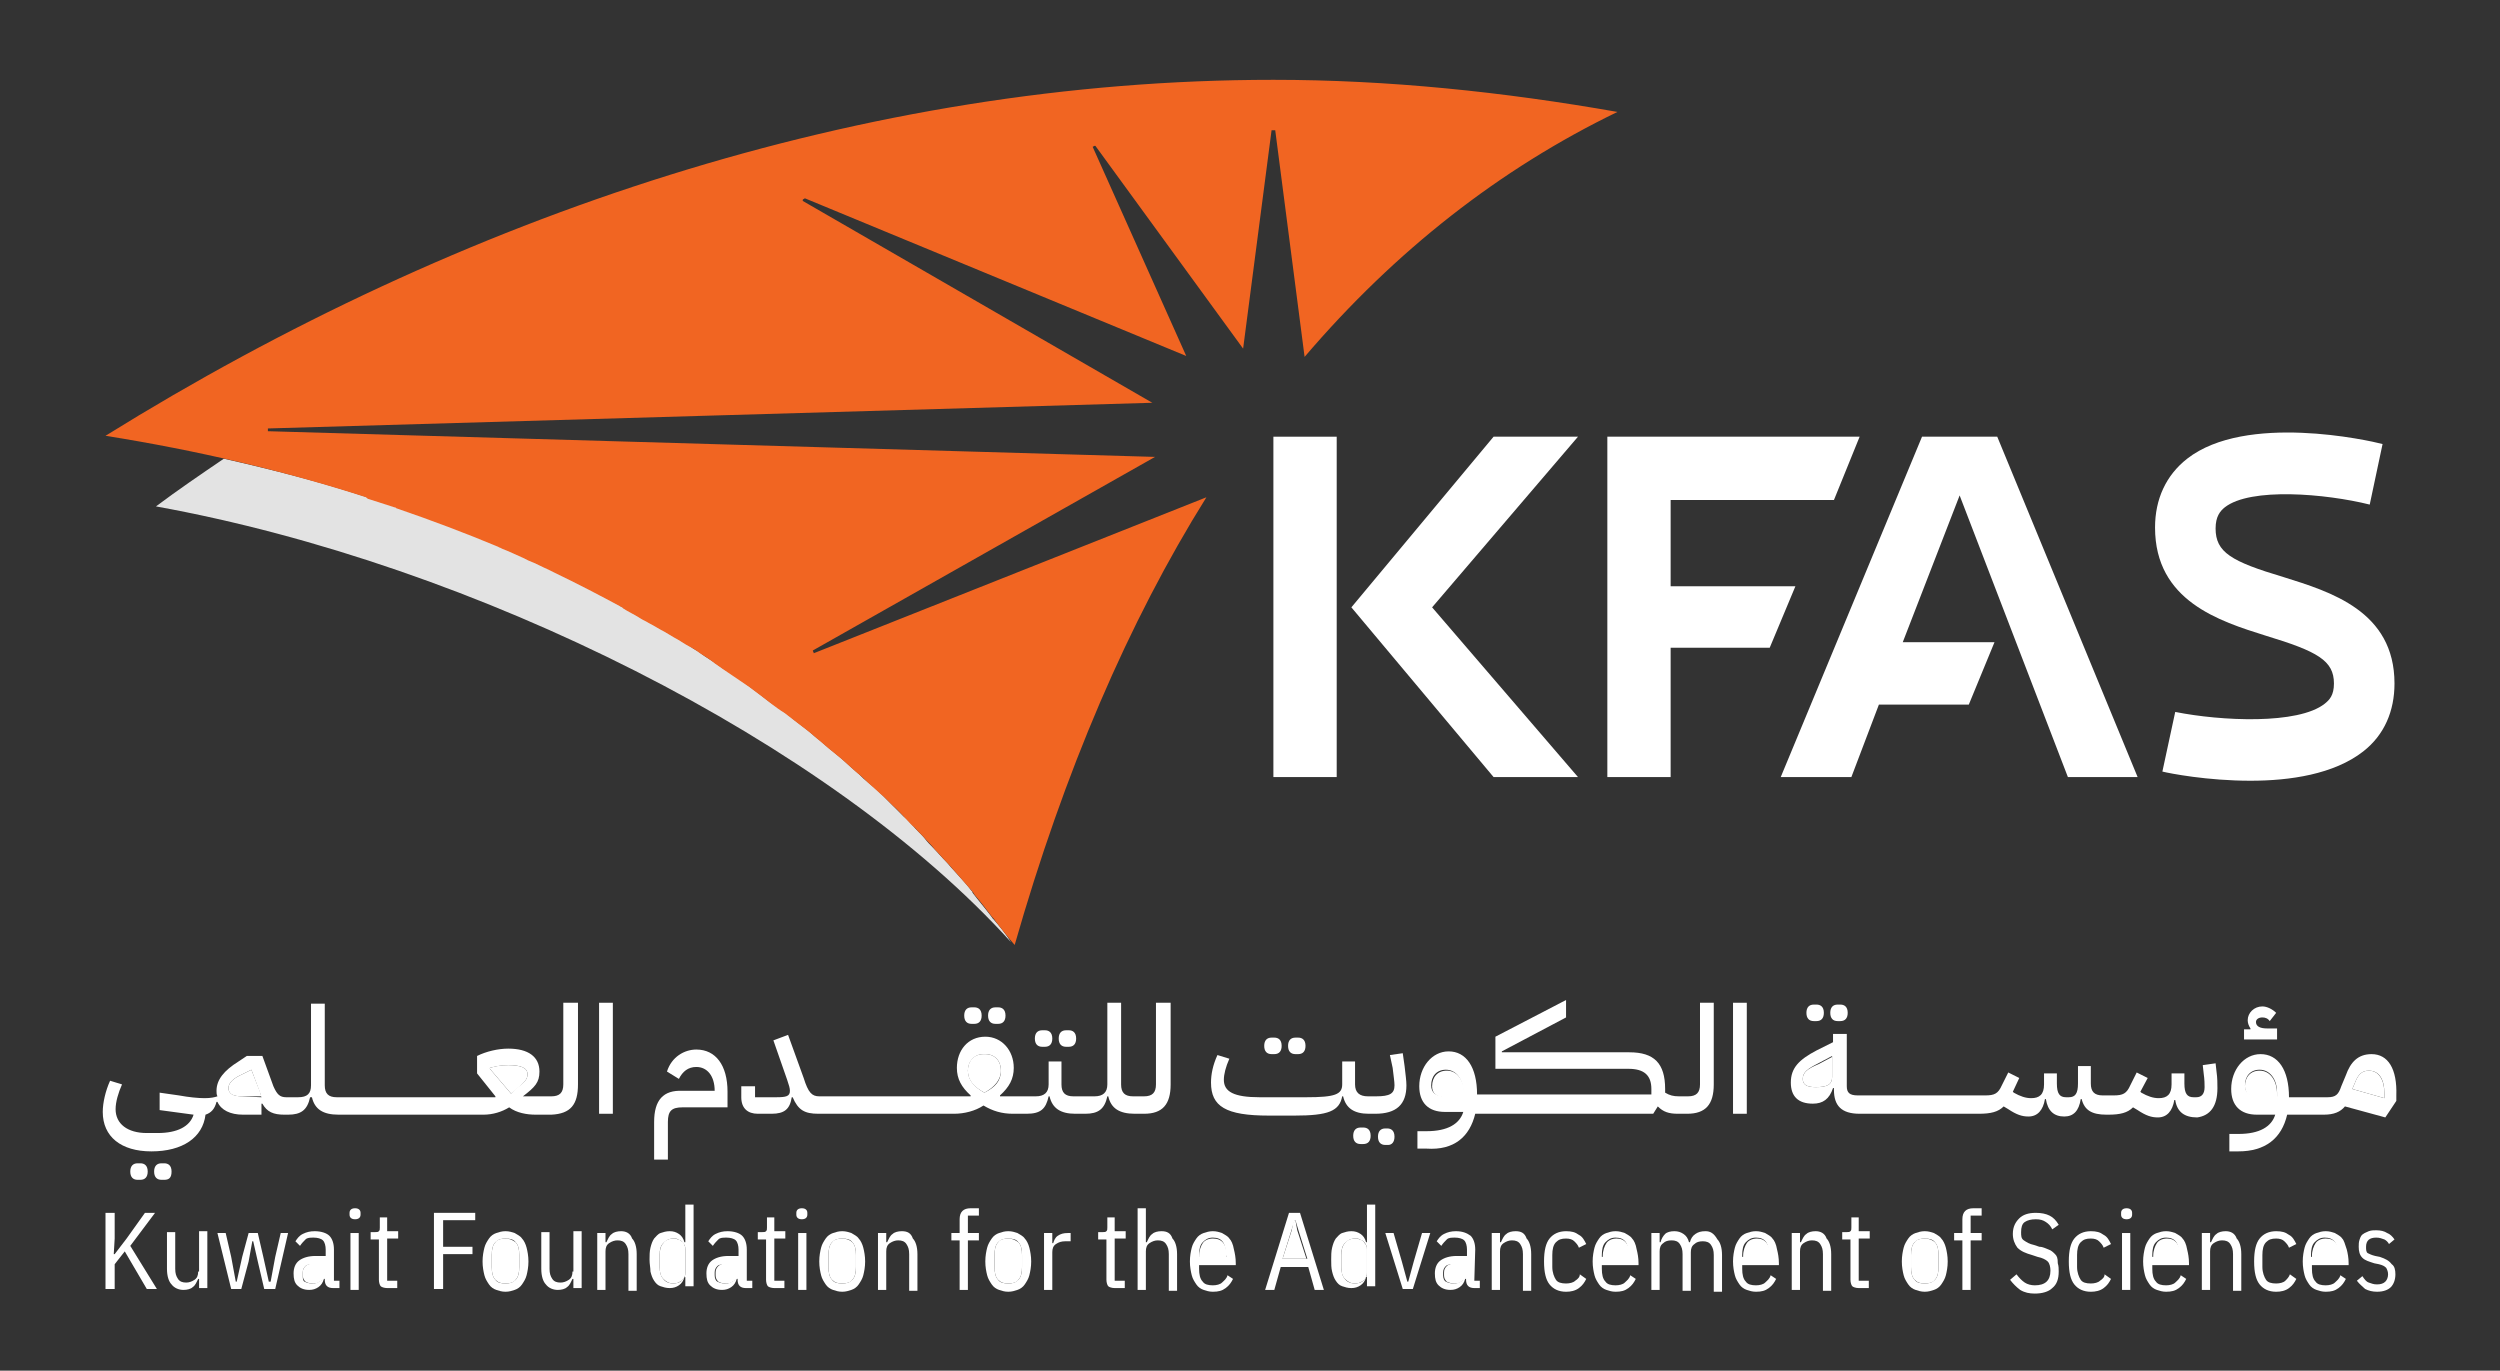 <?xml version="1.0" encoding="utf-8"?>
<!-- Generator: Adobe Illustrator 24.0.1, SVG Export Plug-In . SVG Version: 6.00 Build 0)  -->
<svg version="1.1" id="Layer_1" xmlns="http://www.w3.org/2000/svg" xmlns:xlink="http://www.w3.org/1999/xlink" x="0px" y="0px"
	 viewBox="0 0 272.5 149.4" style="enable-background:new 0 0 272.5 149.4;" xml:space="preserve">
<rect x="0" y="0" width="272.5" height="149.4" fill="#333333" stroke="none"/>
<style type="text/css">
	.st0{fill:none;}
	.st1{fill:#FFFFFF;}
	.st2{fill:#E3E3E3;}
	.st3{fill:#F16522;}
</style>
<g id="Artwork_10_1_">
	<g>
		<path class="st0" d="M87.3,21.5C87.3,21.5,87.2,21.5,87.3,21.5C87.2,21.6,87.2,21.5,87.3,21.5z"/>
		<path class="st0" d="M108.2,100.1C108.2,100.2,108.3,100.2,108.2,100.1c-0.1-0.1-0.2-0.3-0.4-0.4l0,0
			C108,99.9,108.1,100,108.2,100.1z"/>
		<path class="st0" d="M118.7,15.9c0,0,0.1,0,0.1-0.1C118.8,15.9,118.8,15.9,118.7,15.9z"/>
		<path class="st0" d="M87.1,21.9C87.1,21.9,87.1,21.9,87.1,21.9C87.1,21.9,87.1,21.9,87.1,21.9z"/>
		<path class="st0" d="M88.2,70.7C88.2,70.7,88.3,70.7,88.2,70.7C88.3,70.7,88.3,70.7,88.2,70.7z"/>
		<path class="st0" d="M106,97.3L106,97.3c0-0.1-0.1-0.1-0.1-0.2C105.8,97.2,105.9,97.3,106,97.3C105.9,97.3,105.9,97.3,106,97.3z"
			/>
		<path class="st0" d="M88.3,70.8c0.1,0.2,0.1,0.3,0.1,0.3c0,0,0-0.1,0-0.1c0,0,0-0.1,0-0.1C88.3,70.8,88.3,70.8,88.3,70.8
			C88.3,70.8,88.3,70.8,88.3,70.8L88.3,70.8z"/>
		<path class="st0" d="M87.1,21.8C87.1,21.8,87.1,21.8,87.1,21.8L87.1,21.8C87.1,21.8,87.1,21.8,87.1,21.8z"/>
		<path class="st0" d="M87.2,21.7C87.2,21.6,87.2,21.6,87.2,21.7C87.2,21.7,87.1,21.7,87.2,21.7C87.2,21.7,87.2,21.7,87.2,21.7z"/>
		<path class="st0" d="M87.1,21.8L87.1,21.8C87.1,21.8,87.1,21.8,87.1,21.8C87.1,21.8,87.1,21.8,87.1,21.8z"/>
		<path class="st0" d="M87.3,21.4C87.3,21.4,87.3,21.4,87.3,21.4L87.3,21.4z"/>
		<path class="st1" d="M78.3,138c-0.2,0.2-0.3,0.4-0.3,0.7v0.3c0,0.3,0.1,0.5,0.3,0.7c0.2,0.1,0.4,0.2,0.8,0.2c0.2,0,0.4,0,0.6-0.1
			c0.2-0.1,0.3-0.2,0.5-0.3c0.1-0.1,0.2-0.3,0.3-0.4c0.1-0.1,0.1-0.3,0.1-0.5v-0.9h-1.1C78.8,137.7,78.5,137.8,78.3,138z"/>
		<path class="st1" d="M109.9,135c-0.5,0-0.9,0.1-1.1,0.4c-0.3,0.3-0.4,0.8-0.4,1.4v1.3c0,0.6,0.1,1.1,0.4,1.4s0.6,0.4,1.1,0.4
			c0.5,0,0.9-0.1,1.1-0.4c0.3-0.3,0.4-0.8,0.4-1.4v-1.3c0-0.6-0.1-1.1-0.4-1.4C110.7,135.2,110.4,135,109.9,135z"/>
		<path class="st1" d="M91.8,135c-0.5,0-0.9,0.1-1.1,0.4c-0.3,0.3-0.4,0.8-0.4,1.4v1.3c0,0.6,0.1,1.1,0.4,1.4s0.6,0.4,1.1,0.4
			c0.5,0,0.9-0.1,1.1-0.4c0.3-0.3,0.4-0.8,0.4-1.4v-1.3c0-0.6-0.1-1.1-0.4-1.4C92.7,135.2,92.3,135,91.8,135z"/>
		<path class="st1" d="M107.4,114.9h-0.2c-1,0-1.7,0.7-1.7,1.8s0.7,1.8,1.8,2.4c1.1-0.6,1.8-1.4,1.8-2.4
			C109.1,115.6,108.4,114.9,107.4,114.9z"/>
		<path class="st1" d="M74.3,135.3c-0.1-0.1-0.3-0.2-0.4-0.2c-0.2-0.1-0.4-0.1-0.5-0.1c-0.5,0-0.9,0.2-1.1,0.5
			c-0.3,0.3-0.4,0.8-0.4,1.3v1.3c0,0.6,0.1,1,0.4,1.3c0.3,0.3,0.6,0.5,1.1,0.5c0.2,0,0.4,0,0.5-0.1c0.2-0.1,0.3-0.1,0.4-0.2
			s0.2-0.2,0.3-0.4s0.1-0.3,0.1-0.5v-2.5c0-0.2,0-0.3-0.1-0.5C74.6,135.6,74.5,135.4,74.3,135.3z"/>
		<path class="st1" d="M33.3,138c-0.2,0.2-0.3,0.4-0.3,0.7v0.3c0,0.3,0.1,0.5,0.3,0.7c0.2,0.1,0.4,0.2,0.8,0.2c0.2,0,0.4,0,0.6-0.1
			c0.2-0.1,0.3-0.2,0.5-0.3c0.1-0.1,0.2-0.3,0.3-0.4c0.1-0.1,0.1-0.3,0.1-0.5v-0.9h-1.1C33.9,137.7,33.5,137.8,33.3,138z"/>
		<path class="st1" d="M55.1,135c-0.5,0-0.9,0.1-1.1,0.4c-0.3,0.3-0.4,0.8-0.4,1.4v1.3c0,0.6,0.1,1.1,0.4,1.4
			c0.3,0.3,0.6,0.4,1.1,0.4s0.9-0.1,1.1-0.4c0.3-0.3,0.4-0.8,0.4-1.4v-1.3c0-0.6-0.1-1.1-0.4-1.4C55.9,135.2,55.6,135,55.1,135z"/>
		<path class="st1" d="M27.4,116.6l-1,0.5c-0.9,0.4-1.5,0.9-1.5,1.5c0,0.7,0.6,0.9,1.5,0.9h2.1c-0.1-0.2-0.1-0.4-0.2-0.6L27.4,116.6
			z"/>
		<path class="st1" d="M57.5,117.1c0-0.7-0.7-1-2.1-1c-0.7,0-1.4,0.1-2,0.3v0.1l2.3,2.7l0.5-0.4C57.1,118,57.5,117.7,57.5,117.1z"/>
		<path class="st1" d="M132.2,135c-0.5,0-0.9,0.2-1.1,0.5s-0.4,0.8-0.4,1.4v0.2h3v-0.2C133.7,135.6,133.2,135,132.2,135z"/>
		<path class="st0" d="M76.2,71.2c0.5,0.3,1.1,0.7,1.6,1.1C77.3,71.9,76.7,71.5,76.2,71.2z"/>
		<path class="st0" d="M60.4,62.4c2.5,1.2,5,2.5,7.4,3.8C65.3,64.8,62.9,63.6,60.4,62.4z"/>
		<path class="st0" d="M67.9,66.2c0.6,0.4,1.3,0.7,1.9,1.1C69.2,66.9,68.5,66.6,67.9,66.2z"/>
		<path class="st0" d="M70.7,67.8c0.6,0.3,1.2,0.7,1.8,1C71.9,68.5,71.3,68.2,70.7,67.8z"/>
		<path class="st0" d="M54.6,59.7c0.8,0.3,1.6,0.7,2.3,1C56.1,60.4,55.3,60.1,54.6,59.7z"/>
		<path class="st0" d="M57.5,61.1c0.8,0.3,1.5,0.7,2.2,1C59,61.7,58.3,61.4,57.5,61.1z"/>
		<path class="st0" d="M43.1,55.4c3.8,1.3,7.5,2.7,11.1,4.2C50.6,58.1,46.9,56.7,43.1,55.4z"/>
		<path class="st1" d="M159.6,119.2c0-1.5-0.8-2.5-1.9-2.5c-1,0-1.6,0.7-1.6,1.7c0,0.8,0.5,1.2,1.5,1.2h2L159.6,119.2L159.6,119.2z"
			/>
		<path class="st0" d="M40.2,54.4c0.9,0.3,1.9,0.6,2.8,0.9C42,55,41.1,54.7,40.2,54.4z"/>
		<path class="st0" d="M82.8,75.7c0.4,0.3,0.9,0.7,1.3,1C83.7,76.4,83.2,76,82.8,75.7z"/>
		<path class="st0" d="M78.8,72.9c0.9,0.6,1.9,1.3,2.8,1.9C80.7,74.2,79.7,73.5,78.8,72.9z"/>
		<path class="st0" d="M96.1,86.9c0.3,0.3,0.6,0.6,0.9,0.9C96.8,87.5,96.5,87.2,96.1,86.9z"/>
		<path class="st0" d="M98.5,89.2c0.3,0.3,0.6,0.7,1,1C99.1,89.8,98.8,89.5,98.5,89.2z"/>
		<path class="st0" d="M100.7,91.5c0.3,0.3,0.6,0.6,0.9,1C101.3,92.2,101,91.8,100.7,91.5z"/>
		<path class="st0" d="M93.3,84.3c0.4,0.3,0.7,0.6,1.1,1C94,84.9,93.7,84.6,93.3,84.3z"/>
		<path class="st0" d="M85.3,77.6c0.4,0.3,0.9,0.7,1.3,1C86.2,78.3,85.8,78,85.3,77.6z"/>
		<path class="st0" d="M90.4,81.7c0.4,0.3,0.7,0.6,1.1,0.9C91.2,82.4,90.8,82.1,90.4,81.7z"/>
		<path class="st0" d="M103,94c0.3,0.3,0.5,0.6,0.8,0.9C103.6,94.6,103.3,94.3,103,94z"/>
		<path class="st0" d="M87.9,79.6c0.4,0.3,0.8,0.7,1.2,1C88.7,80.3,88.3,80,87.9,79.6z"/>
		<path class="st0" d="M73.5,69.5c0.6,0.3,1.1,0.7,1.7,1C74.6,70.2,74,69.8,73.5,69.5z"/>
		<path class="st1" d="M246.3,116.7c-1,0-1.6,0.7-1.6,1.7c0,0.8,0.5,1.2,1.5,1.2h2v-0.3C248.2,117.7,247.4,116.7,246.3,116.7z"/>
		<path class="st1" d="M258.2,116.7c-0.8,0-1.2,0.5-1.5,1.3l-0.3,0.7l3.5,1v-0.5C259.9,117.7,259.3,116.7,258.2,116.7z"/>
		<path class="st1" d="M148.6,135.3c-0.1-0.1-0.3-0.2-0.4-0.2c-0.2-0.1-0.4-0.1-0.5-0.1c-0.5,0-0.9,0.2-1.1,0.5
			c-0.3,0.3-0.4,0.8-0.4,1.3v1.3c0,0.6,0.1,1,0.4,1.3c0.3,0.3,0.6,0.5,1.1,0.5c0.2,0,0.4,0,0.5-0.1c0.2-0.1,0.3-0.1,0.4-0.2
			s0.2-0.2,0.3-0.4s0.1-0.3,0.1-0.5v-2.5c0-0.2,0-0.3-0.1-0.5C148.8,135.6,148.7,135.4,148.6,135.3z"/>
		<path class="st1" d="M209.8,135c-0.5,0-0.9,0.1-1.1,0.4c-0.3,0.3-0.4,0.8-0.4,1.4v1.3c0,0.6,0.1,1.1,0.4,1.4s0.6,0.4,1.1,0.4
			c0.5,0,0.9-0.1,1.1-0.4c0.3-0.3,0.4-0.8,0.4-1.4v-1.3c0-0.6-0.1-1.1-0.4-1.4C210.7,135.2,210.3,135,209.8,135z"/>
		<path class="st1" d="M196.5,117.6c0,0.6,0.4,0.9,1.4,0.9c1.3,0,1.8-0.3,1.8-1.1v-2.2l-1.5,0.8C197,116.5,196.5,116.9,196.5,117.6z
			"/>
		<path class="st1" d="M176.2,135c-0.5,0-0.9,0.2-1.1,0.5s-0.4,0.8-0.4,1.4v0.2h3v-0.2C177.6,135.6,177.1,135,176.2,135z"/>
		<path class="st1" d="M253.5,135c-0.5,0-0.9,0.2-1.1,0.5s-0.4,0.8-0.4,1.4v0.2h3v-0.2C254.9,135.6,254.5,135,253.5,135z"/>
		<path class="st1" d="M157.7,138c-0.2,0.2-0.3,0.4-0.3,0.7v0.3c0,0.3,0.1,0.5,0.3,0.7c0.2,0.1,0.5,0.2,0.8,0.2c0.2,0,0.4,0,0.6-0.1
			s0.3-0.2,0.5-0.3c0.1-0.1,0.2-0.3,0.3-0.4c0.1-0.1,0.1-0.3,0.1-0.5v-0.9h-1.1C158.3,137.7,157.9,137.8,157.7,138z"/>
		<path class="st1" d="M191.5,135c-0.5,0-0.9,0.2-1.1,0.5s-0.4,0.8-0.4,1.4v0.2h3v-0.2C192.9,135.6,192.4,135,191.5,135z"/>
		<polygon class="st1" points="141.2,133 141,133 140.8,134.1 139.8,137.2 142.4,137.2 141.4,134.1 		"/>
		<path class="st1" d="M236.2,135c-0.5,0-0.9,0.2-1.1,0.5s-0.4,0.8-0.4,1.4v0.2h3v-0.2C237.6,135.6,237.1,135,236.2,135z"/>
		<path class="st2" d="M108.2,100.1c-0.1-0.1-0.2-0.3-0.3-0.4l0,0c-0.6-0.8-1.3-1.6-1.9-2.4l0,0c0,0,0,0,0-0.1c0,0-0.1-0.1-0.1-0.1
			c-0.6-0.8-1.3-1.5-2-2.3c-0.3-0.3-0.5-0.6-0.8-0.9c-0.5-0.5-0.9-1-1.4-1.5c-0.3-0.3-0.6-0.6-0.9-1c-0.4-0.5-0.9-0.9-1.3-1.4
			c-0.3-0.3-0.6-0.7-1-1c-0.5-0.5-0.9-0.9-1.4-1.4c-0.3-0.3-0.6-0.6-0.9-0.9c-0.6-0.6-1.2-1.1-1.8-1.6c-0.4-0.3-0.7-0.7-1.1-1
			c-0.6-0.5-1.2-1.1-1.8-1.6c-0.4-0.3-0.7-0.6-1.1-0.9c-0.5-0.4-0.9-0.8-1.3-1.1c-0.4-0.3-0.8-0.7-1.2-1c-0.4-0.3-0.9-0.7-1.3-1
			s-0.8-0.7-1.3-1c-0.4-0.3-0.8-0.6-1.3-0.9c-0.4-0.3-0.9-0.7-1.3-1c-0.4-0.3-0.8-0.6-1.2-0.9c-0.9-0.7-1.8-1.3-2.8-1.9
			c-0.3-0.2-0.7-0.5-1-0.7c-0.5-0.3-1.1-0.7-1.6-1.1c-0.4-0.2-0.7-0.4-1.1-0.7c-0.6-0.3-1.1-0.7-1.7-1c-0.3-0.2-0.7-0.4-1-0.6
			c-0.6-0.3-1.2-0.7-1.8-1c-0.3-0.2-0.6-0.3-0.9-0.5c-0.6-0.4-1.3-0.7-1.9-1.1c0,0-0.1,0-0.1-0.1c-2.4-1.3-4.9-2.6-7.4-3.8
			c-0.2-0.1-0.4-0.2-0.6-0.3c-0.7-0.3-1.5-0.7-2.2-1c-0.2-0.1-0.4-0.2-0.6-0.3c-0.8-0.3-1.5-0.7-2.3-1c-0.1-0.1-0.3-0.1-0.4-0.2
			c-3.6-1.5-7.3-2.9-11.1-4.2c-0.1,0-0.1,0-0.2-0.1c-0.9-0.3-1.8-0.6-2.8-0.9c-0.1,0-0.2-0.1-0.3-0.1c-4.9-1.6-10-2.9-15.3-4.1
			c-2.5,1.7-5,3.4-7.4,5.2c34.8,6.3,73.5,25.7,93.2,47.5c0,0,0,0,0,0c0,0,0,0,0,0C109.7,101.9,109,101,108.2,100.1
			C108.3,100.2,108.2,100.2,108.2,100.1z"/>
		<path class="st0" d="M87.2,21.7C87.2,21.6,87.2,21.6,87.2,21.7"/>
		<path class="st0" d="M118.7,15.9C118.7,15.9,118.7,15.9,118.7,15.9"/>
		<path class="st3" d="M87.1,21.8L87.1,21.8c0,0,0-0.1,0.1-0.1C87.2,21.7,87.2,21.7,87.1,21.8C87.1,21.8,87.1,21.8,87.1,21.8z"/>
		<path class="st3" d="M88.3,70.8c0,0,0,0.1,0,0.1C88.3,70.9,88.3,70.8,88.3,70.8z"/>
		<path class="st3" d="M88.4,71C88.4,71,88.4,71,88.4,71C88.4,71.1,88.4,71,88.4,71z"/>
		<path class="st3" d="M88.3,70.9C88.3,70.9,88.4,71,88.3,70.9C88.4,70.9,88.3,70.9,88.3,70.9z"/>
		<path class="st3" d="M40.2,54.4c0.9,0.3,1.9,0.6,2.8,0.9c0.1,0,0.1,0,0.2,0.1c3.8,1.3,7.5,2.7,11.1,4.2c0.1,0.1,0.3,0.1,0.4,0.2
			c0.8,0.3,1.6,0.7,2.3,1c0.2,0.1,0.4,0.2,0.6,0.3c0.8,0.3,1.5,0.7,2.2,1c0.2,0.1,0.4,0.2,0.6,0.3c2.5,1.2,5,2.5,7.4,3.8
			c0,0,0.1,0,0.1,0.1c0.6,0.4,1.3,0.7,1.9,1.1c0.3,0.2,0.6,0.3,0.9,0.5c0.6,0.3,1.2,0.7,1.8,1c0.3,0.2,0.7,0.4,1,0.6
			c0.6,0.3,1.1,0.7,1.7,1c0.4,0.2,0.7,0.4,1.1,0.7c0.5,0.3,1.1,0.7,1.6,1.1c0.3,0.2,0.7,0.5,1,0.7c0.9,0.6,1.9,1.3,2.8,1.9
			c0.4,0.3,0.8,0.6,1.2,0.9c0.4,0.3,0.9,0.7,1.3,1c0.4,0.3,0.8,0.6,1.3,0.9c0.4,0.3,0.9,0.7,1.3,1c0.4,0.3,0.9,0.7,1.3,1
			c0.4,0.3,0.8,0.7,1.2,1c0.5,0.4,0.9,0.8,1.3,1.1c0.4,0.3,0.7,0.6,1.1,0.9c0.6,0.5,1.2,1.1,1.8,1.6c0.4,0.3,0.7,0.6,1.1,1
			c0.6,0.5,1.2,1.1,1.8,1.6c0.3,0.3,0.6,0.6,0.9,0.9c0.5,0.4,0.9,0.9,1.4,1.4c0.3,0.3,0.6,0.7,1,1c0.4,0.5,0.9,0.9,1.3,1.4
			c0.3,0.3,0.6,0.6,0.9,1c0.5,0.5,0.9,1,1.4,1.5c0.3,0.3,0.5,0.6,0.8,0.9c0.7,0.8,1.3,1.5,2,2.3c0,0.1,0.1,0.1,0.1,0.2
			c0.7,0.8,1.3,1.6,1.9,2.4c0.1,0.1,0.3,0.3,0.4,0.5c0.7,0.9,1.4,1.8,2.1,2.6c0,0,0,0,0,0c5.4-18.9,12.4-35.2,20.9-48.8l-42.8,17
			c0-0.1-0.1-0.2-0.1-0.3l0,0c0,0,0,0,0,0c0,0,0,0,0,0l37.3-21.1l-96.7-2.8v-0.3l96.4-2.8l-38.1-22c0,0,0,0,0,0c0,0,0,0,0,0l0,0
			c0,0,0,0,0-0.1c0,0,0-0.1,0.1-0.1c0,0,0-0.1,0.1-0.1c0,0,0,0.1-0.1,0.1c0,0,0-0.1,0.1-0.1l41.6,17.2l-10.2-22.8c0,0,0,0,0,0
			c0.1,0,0.1-0.1,0.2-0.1c0,0,0.1,0,0.1,0L135.5,38l3.1-23.8h0.1h0.2h0.1l3.2,24.7c9.9-11.6,21.3-20.5,34.1-26.7
			c-12.5-2.2-25-3.5-37.5-3.5c-44.5,0-88.5,14.7-127.3,38.8c10,1.6,19.4,3.8,28.4,6.7C40,54.3,40.1,54.4,40.2,54.4z M118.9,15.8
			c0,0-0.1,0-0.1,0.1C118.8,15.9,118.8,15.9,118.9,15.8z M87.3,21.4C87.3,21.4,87.3,21.4,87.3,21.4L87.3,21.4z M87.1,21.9
			C87.1,21.9,87.1,21.9,87.1,21.9C87.1,21.9,87.1,21.9,87.1,21.9z M88.3,70.7C88.3,70.7,88.2,70.7,88.3,70.7
			C88.3,70.7,88.3,70.7,88.3,70.7z"/>
		<rect x="138.8" y="47.6" class="st1" width="6.9" height="37.1"/>
		<polygon class="st1" points="172,84.7 156.1,66.2 172,47.6 162.8,47.6 147.3,66.2 162.8,84.7 		"/>
		<path class="st1" d="M247,69.3c5.6,1.7,7.4,2.7,7.4,5.2c0,1.3-0.5,1.8-1,2.2c-2.9,2.3-11.3,1.9-16.3,0.9l-1.4,6.5
			c0.8,0.2,4.9,1,9.6,1c4.3,0,9.1-0.7,12.3-3.2c2.3-1.8,3.4-4.4,3.4-7.4c0-7.9-7-10-12.1-11.6c-5.7-1.7-7.4-2.7-7.4-5.3
			c0-1.3,0.5-1.9,1-2.3c2.8-2.2,11-1.5,15.8-0.3l1.4-6.6c-1.5-0.4-14.9-3.4-21.3,1.6c-2.3,1.8-3.5,4.4-3.5,7.5
			C234.9,65.5,241.9,67.7,247,69.3z"/>
		<polygon class="st1" points="199.9,54.5 202.7,47.6 175.2,47.6 175.2,84.7 182.1,84.7 182.1,70.6 192.9,70.6 195.7,63.9 
			182.1,63.9 182.1,54.5 		"/>
		<polygon class="st1" points="204.8,76.8 214.6,76.8 217.4,70 207.4,70 213.6,54 225.4,84.7 233,84.7 217.7,47.6 209.5,47.6 
			194.1,84.7 201.8,84.7 		"/>
		<polygon class="st1" points="16.9,132.2 15.8,132.2 13.8,135 12.5,136.7 12.4,136.7 12.5,135 12.5,132.2 11.5,132.2 11.5,140.5 
			12.5,140.5 12.5,137.8 13.6,136.4 16,140.5 17.1,140.5 14.2,135.8 		"/>
		<path class="st1" d="M21.6,138.6c0,0.4-0.1,0.7-0.4,0.9c-0.3,0.2-0.6,0.3-0.9,0.3c-0.4,0-0.7-0.1-0.9-0.4s-0.3-0.6-0.3-1.1v-4
			h-0.9v4c0,0.8,0.2,1.4,0.5,1.7c0.3,0.4,0.8,0.6,1.3,0.6c0.4,0,0.8-0.1,1-0.3c0.3-0.2,0.4-0.5,0.6-0.9h0.1v1h0.9v-6.2h-0.9V138.6z"
			/>
		<polygon class="st1" points="30,137 29.5,139.7 29.3,139.7 28.7,137 28.1,134.4 27.1,134.4 26.4,137 25.8,139.7 25.7,139.7 
			25.2,137 24.6,134.4 23.7,134.4 25.2,140.5 26.3,140.5 27.1,137.5 27.5,135.3 27.6,135.3 28.1,137.5 28.8,140.5 30,140.5 
			31.4,134.4 30.6,134.4 		"/>
		<path class="st1" d="M36.4,136.2c0-0.7-0.2-1.2-0.5-1.5s-0.9-0.5-1.6-0.5c-0.5,0-0.9,0.1-1.3,0.3c-0.4,0.2-0.6,0.5-0.8,0.8
			l0.5,0.5c0.2-0.3,0.4-0.5,0.6-0.7c0.2-0.2,0.5-0.2,0.9-0.2c0.4,0,0.8,0.1,1,0.3c0.2,0.2,0.3,0.6,0.3,1v0.7h-1.1
			c-0.8,0-1.4,0.2-1.8,0.5c-0.4,0.3-0.6,0.8-0.6,1.4c0,0.6,0.1,1,0.4,1.3c0.3,0.3,0.7,0.5,1.3,0.5c0.4,0,0.7-0.1,1-0.3
			s0.5-0.5,0.6-0.9h0.1v0.1c0,0.6,0.3,0.9,0.9,0.9H37v-0.8h-0.6L36.4,136.2L36.4,136.2z M35.5,138.6c0,0.2,0,0.3-0.1,0.5
			c-0.1,0.1-0.2,0.3-0.3,0.4s-0.3,0.2-0.5,0.3c-0.2,0.1-0.4,0.1-0.6,0.1c-0.3,0-0.6-0.1-0.8-0.2S33,139.3,33,139v-0.3
			c0-0.3,0.1-0.5,0.3-0.7s0.6-0.2,1.1-0.2h1.1V138.6z"/>
		<path class="st1" d="M38.7,131.7c-0.4,0-0.6,0.2-0.6,0.5v0.2c0,0.3,0.2,0.5,0.6,0.5s0.6-0.2,0.6-0.5v-0.2
			C39.3,131.9,39.1,131.7,38.7,131.7z"/>
		<rect x="38.2" y="134.4" class="st1" width="0.9" height="6.2"/>
		<path class="st1" d="M42.2,132.7h-0.8v1.1c0,0.2,0,0.3-0.1,0.4s-0.2,0.1-0.4,0.1h-0.5v0.8h0.9v4.4c0,0.3,0.1,0.6,0.2,0.7
			c0.1,0.1,0.4,0.2,0.7,0.2h1.1v-0.8h-1.1v-4.6h1.2v-0.8h-1.2L42.2,132.7L42.2,132.7z"/>
		<polygon class="st1" points="47.3,140.5 48.3,140.5 48.3,136.7 51.5,136.7 51.5,135.9 48.3,135.9 48.3,133 51.8,133 51.8,132.2 
			47.3,132.2 		"/>
		<path class="st1" d="M56.9,135c-0.2-0.3-0.5-0.4-0.8-0.6c-0.3-0.1-0.6-0.2-1-0.2s-0.7,0.1-1,0.2c-0.3,0.1-0.6,0.3-0.8,0.6
			c-0.2,0.3-0.4,0.6-0.5,1c-0.1,0.4-0.2,0.9-0.2,1.5s0.1,1.1,0.2,1.5c0.1,0.4,0.3,0.7,0.5,1c0.2,0.3,0.5,0.5,0.8,0.6
			c0.3,0.1,0.6,0.2,1,0.2s0.7-0.1,1-0.2c0.3-0.1,0.6-0.3,0.8-0.6c0.2-0.3,0.4-0.6,0.5-1c0.1-0.4,0.2-0.9,0.2-1.5s-0.1-1.1-0.2-1.5
			C57.3,135.6,57.1,135.2,56.9,135z M56.6,138.1c0,0.6-0.1,1.1-0.4,1.4c-0.3,0.3-0.6,0.4-1.1,0.4s-0.9-0.1-1.1-0.4
			c-0.3-0.3-0.4-0.8-0.4-1.4v-1.3c0-0.6,0.1-1.1,0.4-1.4c0.3-0.3,0.6-0.4,1.1-0.4s0.9,0.1,1.1,0.4c0.3,0.3,0.4,0.8,0.4,1.4V138.1z"
			/>
		<path class="st1" d="M62.4,138.6c0,0.4-0.1,0.7-0.4,0.9c-0.3,0.2-0.6,0.3-0.9,0.3c-0.4,0-0.7-0.1-0.9-0.4s-0.3-0.6-0.3-1.1v-4
			h-0.9v4c0,0.8,0.2,1.4,0.5,1.7c0.3,0.4,0.8,0.6,1.3,0.6c0.4,0,0.8-0.1,1-0.3c0.3-0.2,0.4-0.5,0.6-0.9h0.1v1h0.9v-6.2h-0.9V138.6z"
			/>
		<path class="st1" d="M67.7,134.2c-0.4,0-0.8,0.1-1,0.3c-0.3,0.2-0.4,0.5-0.6,0.9H66v-1h-0.9v6.2H66v-4.2c0-0.4,0.1-0.7,0.4-0.9
			c0.3-0.2,0.6-0.3,0.9-0.3c0.4,0,0.7,0.1,0.9,0.4c0.2,0.3,0.3,0.6,0.3,1.1v4h0.9v-4c0-0.8-0.2-1.4-0.5-1.7
			C68.7,134.4,68.2,134.2,67.7,134.2z"/>
		<path class="st1" d="M74.7,135.4h-0.1c-0.1-0.4-0.3-0.7-0.6-0.9s-0.6-0.3-1-0.3c-0.4,0-0.7,0.1-1,0.2s-0.5,0.4-0.7,0.6
			c-0.2,0.3-0.3,0.6-0.4,1c-0.1,0.4-0.1,0.9-0.1,1.3c0,0.5,0.1,0.9,0.1,1.3c0.1,0.4,0.2,0.7,0.4,1c0.2,0.3,0.4,0.5,0.7,0.6
			c0.3,0.1,0.6,0.2,1,0.2c0.4,0,0.7-0.1,1-0.3c0.3-0.2,0.5-0.5,0.6-0.9h0.1v1h0.9v-8.9h-0.9V135.4z M74.7,138.7c0,0.2,0,0.3-0.1,0.5
			c-0.1,0.1-0.2,0.3-0.3,0.4c-0.1,0.1-0.3,0.2-0.4,0.2c-0.2,0.1-0.4,0.1-0.5,0.1c-0.5,0-0.9-0.2-1.1-0.5c-0.3-0.3-0.4-0.8-0.4-1.3
			v-1.3c0-0.6,0.1-1,0.4-1.3c0.3-0.3,0.6-0.5,1.1-0.5c0.2,0,0.4,0,0.5,0.1c0.2,0.1,0.3,0.1,0.4,0.2s0.2,0.2,0.3,0.4s0.1,0.3,0.1,0.5
			V138.7z"/>
		<path class="st1" d="M81.4,136.2c0-0.7-0.2-1.2-0.5-1.5s-0.9-0.5-1.6-0.5c-0.5,0-0.9,0.1-1.3,0.3c-0.4,0.2-0.6,0.5-0.8,0.8
			l0.5,0.5c0.2-0.3,0.4-0.5,0.6-0.7c0.2-0.2,0.5-0.2,0.9-0.2c0.4,0,0.8,0.1,1,0.3c0.2,0.2,0.3,0.6,0.3,1v0.7h-1.1
			c-0.8,0-1.4,0.2-1.8,0.5c-0.4,0.3-0.6,0.8-0.6,1.4c0,0.6,0.1,1,0.4,1.3c0.3,0.3,0.7,0.5,1.3,0.5c0.4,0,0.7-0.1,1-0.3
			s0.5-0.5,0.6-0.9h0.1v0.1c0,0.6,0.3,0.9,0.9,0.9H82v-0.8h-0.6L81.4,136.2L81.4,136.2z M80.5,138.6c0,0.2,0,0.3-0.1,0.5
			c-0.1,0.1-0.2,0.3-0.3,0.4s-0.3,0.2-0.5,0.3c-0.2,0.1-0.4,0.1-0.6,0.1c-0.3,0-0.6-0.1-0.8-0.2s-0.3-0.4-0.3-0.7v-0.3
			c0-0.3,0.1-0.5,0.3-0.7s0.6-0.2,1.1-0.2h1.1V138.6z"/>
		<path class="st1" d="M84.4,132.7h-0.8v1.1c0,0.2,0,0.3-0.1,0.4s-0.2,0.1-0.4,0.1h-0.5v0.8h0.9v4.4c0,0.3,0.1,0.6,0.2,0.7
			c0.1,0.1,0.4,0.2,0.7,0.2h1.1v-0.8h-1.1v-4.6h1.2v-0.8h-1.2V132.7z"/>
		<rect x="87" y="134.4" class="st1" width="0.9" height="6.2"/>
		<path class="st1" d="M87.4,131.7c-0.4,0-0.6,0.2-0.6,0.5v0.2c0,0.3,0.2,0.5,0.6,0.5s0.6-0.2,0.6-0.5v-0.2
			C88,131.9,87.8,131.7,87.4,131.7z"/>
		<path class="st1" d="M93.6,135c-0.2-0.3-0.5-0.4-0.8-0.6c-0.3-0.1-0.6-0.2-1-0.2c-0.4,0-0.7,0.1-1,0.2c-0.3,0.1-0.6,0.3-0.8,0.6
			c-0.2,0.3-0.4,0.6-0.5,1c-0.1,0.4-0.2,0.9-0.2,1.5s0.1,1.1,0.2,1.5c0.1,0.4,0.3,0.7,0.5,1c0.2,0.3,0.5,0.5,0.8,0.6
			c0.3,0.1,0.6,0.2,1,0.2c0.4,0,0.7-0.1,1-0.2c0.3-0.1,0.6-0.3,0.8-0.6c0.2-0.3,0.4-0.6,0.5-1c0.1-0.4,0.2-0.9,0.2-1.5
			s-0.1-1.1-0.2-1.5C94,135.6,93.8,135.2,93.6,135z M93.3,138.1c0,0.6-0.1,1.1-0.4,1.4s-0.6,0.4-1.1,0.4c-0.5,0-0.9-0.1-1.1-0.4
			c-0.3-0.3-0.4-0.8-0.4-1.4v-1.3c0-0.6,0.1-1.1,0.4-1.4s0.6-0.4,1.1-0.4c0.5,0,0.9,0.1,1.1,0.4c0.3,0.3,0.4,0.8,0.4,1.4V138.1z"/>
		<path class="st1" d="M98.3,134.2c-0.4,0-0.8,0.1-1,0.3c-0.3,0.2-0.4,0.5-0.6,0.9h-0.1v-1h-0.9v6.2h0.9v-4.2c0-0.4,0.1-0.7,0.4-0.9
			c0.3-0.2,0.6-0.3,0.9-0.3c0.4,0,0.7,0.1,0.9,0.4c0.2,0.3,0.3,0.6,0.3,1.1v4h0.9v-4c0-0.8-0.2-1.4-0.5-1.7
			C99.3,134.4,98.9,134.2,98.3,134.2z"/>
		<path class="st1" d="M104.9,132c-0.2,0.2-0.3,0.5-0.3,0.9v1.5h-0.9v0.8h0.9v5.4h0.9v-5.4h1.2v-0.8h-1.2v-1.9h1.2v-0.8h-0.9
			C105.4,131.7,105.1,131.8,104.9,132z"/>
		<path class="st1" d="M111.7,135c-0.2-0.3-0.5-0.4-0.8-0.6c-0.3-0.1-0.6-0.2-1-0.2c-0.4,0-0.7,0.1-1,0.2c-0.3,0.1-0.6,0.3-0.8,0.6
			c-0.2,0.3-0.4,0.6-0.5,1c-0.1,0.4-0.2,0.9-0.2,1.5s0.1,1.1,0.2,1.5c0.1,0.4,0.3,0.7,0.5,1c0.2,0.3,0.5,0.5,0.8,0.6
			c0.3,0.1,0.6,0.2,1,0.2c0.4,0,0.7-0.1,1-0.2c0.3-0.1,0.6-0.3,0.8-0.6c0.2-0.3,0.4-0.6,0.5-1c0.1-0.4,0.2-0.9,0.2-1.5
			s-0.1-1.1-0.2-1.5C112.1,135.6,111.9,135.2,111.7,135z M111.4,138.1c0,0.6-0.1,1.1-0.4,1.4s-0.6,0.4-1.1,0.4
			c-0.5,0-0.9-0.1-1.1-0.4c-0.3-0.3-0.4-0.8-0.4-1.4v-1.3c0-0.6,0.1-1.1,0.4-1.4s0.6-0.4,1.1-0.4c0.5,0,0.9,0.1,1.1,0.4
			c0.3,0.3,0.4,0.8,0.4,1.4V138.1z"/>
		<path class="st1" d="M115.3,134.7c-0.3,0.2-0.4,0.5-0.5,0.8h-0.1v-1.1h-0.9v6.2h0.9v-4.1c0-0.4,0.1-0.7,0.4-0.9s0.6-0.3,1-0.3h0.6
			v-0.9h-0.3C115.9,134.4,115.6,134.5,115.3,134.7z"/>
		<path class="st1" d="M121.5,132.7h-0.8v1.1c0,0.2,0,0.3-0.1,0.4s-0.2,0.1-0.4,0.1h-0.5v0.8h0.9v4.4c0,0.3,0.1,0.6,0.2,0.7
			c0.1,0.1,0.4,0.2,0.7,0.2h1.1v-0.8h-1.1v-4.6h1.2v-0.8h-1.2L121.5,132.7L121.5,132.7z"/>
		<path class="st1" d="M126.6,134.2c-0.4,0-0.8,0.1-1,0.3c-0.3,0.2-0.4,0.5-0.6,0.9h-0.1v-3.7H124v8.9h0.9v-4.2
			c0-0.4,0.1-0.7,0.4-0.9c0.3-0.2,0.6-0.3,0.9-0.3c0.4,0,0.7,0.1,0.9,0.4c0.2,0.3,0.3,0.6,0.3,1.1v4h0.9v-4c0-0.8-0.2-1.4-0.5-1.7
			C127.6,134.4,127.2,134.2,126.6,134.2z"/>
		<path class="st1" d="M134,135c-0.2-0.3-0.5-0.4-0.8-0.6c-0.3-0.1-0.6-0.2-1-0.2s-0.7,0.1-1,0.2c-0.3,0.1-0.6,0.3-0.8,0.6
			c-0.2,0.3-0.4,0.6-0.5,1c-0.1,0.4-0.2,0.9-0.2,1.5s0.1,1.1,0.2,1.5c0.1,0.4,0.3,0.7,0.5,1c0.2,0.3,0.5,0.5,0.8,0.6
			c0.3,0.1,0.6,0.2,1,0.2c0.6,0,1-0.1,1.4-0.4c0.4-0.3,0.6-0.6,0.8-1l-0.6-0.4c-0.1,0.4-0.4,0.6-0.6,0.8s-0.6,0.3-1,0.3
			c-0.5,0-0.9-0.1-1.1-0.4c-0.3-0.3-0.4-0.8-0.4-1.4v-0.4h4v-0.2c0-0.6-0.1-1.1-0.2-1.5C134.4,135.6,134.2,135.2,134,135z
			 M133.7,137h-3v-0.2c0-0.6,0.1-1.1,0.4-1.4s0.6-0.5,1.1-0.5c1,0,1.4,0.6,1.4,1.8L133.7,137L133.7,137z"/>
		<path class="st1" d="M140.5,132.2l-2.6,8.4h1l0.7-2.5h3l0.7,2.5h1l-2.6-8.4H140.5z M139.8,137.2l1-3.2l0.3-1h0.1l0.3,1l1,3.2
			H139.8z"/>
		<path class="st1" d="M149,135.4h-0.1c-0.1-0.4-0.3-0.7-0.6-0.9s-0.6-0.3-1-0.3c-0.4,0-0.7,0.1-1,0.2s-0.5,0.4-0.7,0.6
			c-0.2,0.3-0.3,0.6-0.4,1c-0.1,0.4-0.1,0.9-0.1,1.3c0,0.5,0,0.9,0.1,1.3c0.1,0.4,0.2,0.7,0.4,1s0.4,0.5,0.7,0.6s0.6,0.2,1,0.2
			c0.4,0,0.7-0.1,1-0.3c0.3-0.2,0.5-0.5,0.6-0.9h0.1v1h0.9v-8.9H149V135.4z M149,138.7c0,0.2,0,0.3-0.1,0.5
			c-0.1,0.1-0.2,0.3-0.3,0.4c-0.1,0.1-0.3,0.2-0.4,0.2c-0.2,0.1-0.4,0.1-0.5,0.1c-0.5,0-0.9-0.2-1.1-0.5c-0.3-0.3-0.4-0.8-0.4-1.3
			v-1.3c0-0.6,0.1-1,0.4-1.3c0.3-0.3,0.6-0.5,1.1-0.5c0.2,0,0.4,0,0.5,0.1c0.2,0.1,0.3,0.1,0.4,0.2s0.2,0.2,0.3,0.4s0.1,0.3,0.1,0.5
			V138.7z"/>
		<polygon class="st1" points="154.1,137.5 153.5,139.7 153.4,139.7 152.8,137.5 151.9,134.4 151,134.4 152.9,140.5 154,140.5 
			155.9,134.4 155,134.4 		"/>
		<path class="st1" d="M160.8,136.2c0-0.7-0.2-1.2-0.5-1.5c-0.4-0.3-0.9-0.5-1.6-0.5c-0.5,0-0.9,0.1-1.3,0.3
			c-0.4,0.2-0.6,0.5-0.8,0.8l0.5,0.5c0.2-0.3,0.4-0.5,0.6-0.7c0.2-0.2,0.5-0.2,0.9-0.2c0.4,0,0.8,0.1,1,0.3c0.2,0.2,0.3,0.6,0.3,1
			v0.7h-1.1c-0.8,0-1.4,0.2-1.8,0.5c-0.4,0.3-0.6,0.8-0.6,1.4c0,0.6,0.1,1,0.4,1.3c0.3,0.3,0.7,0.5,1.3,0.5c0.4,0,0.7-0.1,1-0.3
			s0.5-0.5,0.6-0.9h0.1v0.1c0,0.6,0.3,0.9,0.9,0.9h0.6v-0.8h-0.6L160.8,136.2L160.8,136.2z M159.9,138.6c0,0.2,0,0.3-0.1,0.5
			c-0.1,0.1-0.2,0.3-0.3,0.4c-0.1,0.1-0.3,0.2-0.5,0.3c-0.2,0.1-0.4,0.1-0.6,0.1c-0.3,0-0.6-0.1-0.8-0.2s-0.3-0.4-0.3-0.7v-0.3
			c0-0.3,0.1-0.5,0.3-0.7s0.6-0.2,1-0.2h1.1L159.9,138.6L159.9,138.6z"/>
		<path class="st1" d="M165.2,134.2c-0.4,0-0.8,0.1-1,0.3c-0.3,0.2-0.4,0.5-0.6,0.9h-0.1v-1h-0.9v6.2h0.9v-4.2
			c0-0.4,0.1-0.7,0.4-0.9s0.6-0.3,0.9-0.3c0.4,0,0.7,0.1,0.9,0.4c0.2,0.3,0.3,0.6,0.3,1.1v4h0.9v-4c0-0.8-0.2-1.4-0.5-1.7
			C166.2,134.4,165.8,134.2,165.2,134.2z"/>
		<path class="st1" d="M171.7,139.6c-0.2,0.2-0.6,0.3-1,0.3c-0.5,0-0.9-0.1-1.1-0.4c-0.2-0.3-0.4-0.8-0.4-1.4v-1.3
			c0-0.6,0.1-1.1,0.4-1.4s0.6-0.4,1.1-0.4c0.4,0,0.7,0.1,0.9,0.3s0.4,0.4,0.5,0.7l0.8-0.4c-0.2-0.4-0.4-0.8-0.8-1
			c-0.4-0.3-0.8-0.4-1.4-0.4c-0.8,0-1.4,0.3-1.8,0.8s-0.6,1.3-0.6,2.5s0.2,2,0.6,2.5c0.4,0.5,1,0.8,1.8,0.8c0.5,0,1-0.1,1.4-0.4
			s0.6-0.6,0.8-1l-0.7-0.5C172.2,139.2,172,139.4,171.7,139.6z"/>
		<path class="st1" d="M177.9,135c-0.2-0.3-0.5-0.4-0.8-0.6c-0.3-0.1-0.6-0.2-1-0.2s-0.7,0.1-1,0.2c-0.3,0.1-0.6,0.3-0.8,0.6
			c-0.2,0.3-0.4,0.6-0.5,1c-0.1,0.4-0.2,0.9-0.2,1.5s0.1,1.1,0.2,1.5c0.1,0.4,0.3,0.7,0.5,1c0.2,0.3,0.5,0.5,0.8,0.6
			c0.3,0.1,0.6,0.2,1,0.2c0.6,0,1-0.1,1.4-0.4c0.4-0.3,0.6-0.6,0.8-1l-0.6-0.4c-0.1,0.4-0.4,0.6-0.6,0.8s-0.6,0.3-1,0.3
			c-0.5,0-0.9-0.1-1.1-0.4c-0.3-0.3-0.4-0.8-0.4-1.4v-0.4h4v-0.2c0-0.6-0.1-1.1-0.2-1.5C178.3,135.6,178.1,135.2,177.9,135z
			 M177.6,137h-3v-0.2c0-0.6,0.1-1.1,0.4-1.4s0.6-0.5,1.1-0.5c1,0,1.4,0.6,1.4,1.8L177.6,137L177.6,137z"/>
		<path class="st1" d="M185.9,134.2c-0.5,0-0.8,0.1-1.1,0.3c-0.3,0.2-0.5,0.5-0.6,0.9h-0.1c-0.1-0.4-0.3-0.7-0.6-0.9
			c-0.3-0.2-0.6-0.3-1-0.3c-0.4,0-0.8,0.1-1,0.3c-0.2,0.2-0.4,0.5-0.5,0.9h-0.1v-1H180v6.2h0.9v-4.2c0-0.4,0.1-0.7,0.4-0.9
			c0.2-0.2,0.5-0.3,0.9-0.3c0.4,0,0.7,0.1,0.9,0.4c0.2,0.3,0.3,0.6,0.3,1.1v4h0.9v-4.2c0-0.4,0.1-0.7,0.4-0.9
			c0.2-0.2,0.5-0.3,0.9-0.3c0.4,0,0.7,0.1,0.9,0.4c0.2,0.3,0.3,0.6,0.3,1.1v4h0.9v-4c0-0.8-0.2-1.4-0.5-1.7
			C186.8,134.4,186.4,134.2,185.9,134.2z"/>
		<path class="st1" d="M193.2,135c-0.2-0.3-0.5-0.4-0.8-0.6c-0.3-0.1-0.6-0.2-1-0.2s-0.7,0.1-1,0.2c-0.3,0.1-0.6,0.3-0.8,0.6
			c-0.2,0.3-0.4,0.6-0.5,1c-0.1,0.4-0.2,0.9-0.2,1.5s0.1,1.1,0.2,1.5c0.1,0.4,0.3,0.7,0.5,1c0.2,0.3,0.5,0.5,0.8,0.6
			c0.3,0.1,0.6,0.2,1,0.2c0.6,0,1-0.1,1.4-0.4c0.4-0.3,0.6-0.6,0.8-1l-0.6-0.4c-0.1,0.4-0.4,0.6-0.6,0.8s-0.6,0.3-1,0.3
			c-0.5,0-0.9-0.1-1.1-0.4c-0.3-0.3-0.4-0.8-0.4-1.4v-0.4h4v-0.2c0-0.6-0.1-1.1-0.2-1.5C193.6,135.6,193.4,135.2,193.2,135z
			 M192.9,137h-3v-0.2c0-0.6,0.1-1.1,0.4-1.4s0.6-0.5,1.1-0.5c1,0,1.4,0.6,1.4,1.8L192.9,137L192.9,137z"/>
		<path class="st1" d="M197.9,134.2c-0.4,0-0.8,0.1-1,0.3c-0.3,0.2-0.4,0.5-0.6,0.9h-0.1v-1h-0.9v6.2h0.9v-4.2
			c0-0.4,0.1-0.7,0.4-0.9s0.6-0.3,0.9-0.3c0.4,0,0.7,0.1,0.9,0.4c0.2,0.3,0.3,0.6,0.3,1.1v4h0.9v-4c0-0.8-0.2-1.4-0.5-1.7
			C198.9,134.4,198.4,134.2,197.9,134.2z"/>
		<path class="st1" d="M202.6,132.7h-0.8v1.1c0,0.2,0,0.3-0.1,0.4s-0.2,0.1-0.4,0.1h-0.5v0.8h0.9v4.4c0,0.3,0.1,0.6,0.2,0.7
			c0.1,0.1,0.4,0.2,0.7,0.2h1.1v-0.8h-1.1v-4.6h1.2v-0.8h-1.2L202.6,132.7L202.6,132.7z"/>
		<path class="st1" d="M211.6,135c-0.2-0.3-0.5-0.4-0.8-0.6c-0.3-0.1-0.6-0.2-1-0.2c-0.4,0-0.7,0.1-1,0.2c-0.3,0.1-0.6,0.3-0.8,0.6
			c-0.2,0.3-0.4,0.6-0.5,1c-0.1,0.4-0.2,0.9-0.2,1.5s0.1,1.1,0.2,1.5c0.1,0.4,0.3,0.7,0.5,1c0.2,0.3,0.5,0.5,0.8,0.6
			c0.3,0.1,0.6,0.2,1,0.2c0.4,0,0.7-0.1,1-0.2c0.3-0.1,0.6-0.3,0.8-0.6c0.2-0.3,0.4-0.6,0.5-1c0.1-0.4,0.2-0.9,0.2-1.5
			s-0.1-1.1-0.2-1.5C212,135.6,211.8,135.2,211.6,135z M211.3,138.1c0,0.6-0.1,1.1-0.4,1.4s-0.6,0.4-1.1,0.4c-0.5,0-0.9-0.1-1.1-0.4
			c-0.3-0.3-0.4-0.8-0.4-1.4v-1.3c0-0.6,0.1-1.1,0.4-1.4s0.6-0.4,1.1-0.4c0.5,0,0.9,0.1,1.1,0.4c0.3,0.3,0.4,0.8,0.4,1.4V138.1z"/>
		<path class="st1" d="M214.2,132c-0.2,0.2-0.3,0.5-0.3,0.9v1.5h-0.9v0.8h0.9v5.4h0.9v-5.4h1.2v-0.8h-1.2v-1.9h1.2v-0.8h-0.9
			C214.7,131.7,214.4,131.8,214.2,132z"/>
		<path class="st1" d="M224,136.7c-0.2-0.2-0.4-0.4-0.7-0.5c-0.3-0.1-0.6-0.3-1-0.3l-0.6-0.2c-0.5-0.1-0.8-0.3-1.1-0.5
			s-0.3-0.5-0.3-0.9c0-0.5,0.1-0.9,0.4-1.1s0.7-0.3,1.2-0.3c0.5,0,0.8,0.1,1.1,0.3s0.5,0.4,0.7,0.8l0.7-0.5c-0.3-0.5-0.6-0.8-1-1
			s-0.9-0.3-1.5-0.3c-0.8,0-1.4,0.2-1.8,0.6s-0.7,0.9-0.7,1.7c0,0.6,0.2,1.1,0.5,1.5c0.4,0.4,0.9,0.6,1.6,0.8l0.6,0.2
			c0.5,0.1,0.9,0.3,1.1,0.5c0.2,0.2,0.3,0.6,0.3,1c0,1.1-0.6,1.6-1.7,1.6c-0.4,0-0.8-0.1-1.1-0.3s-0.6-0.5-0.9-0.9l-0.7,0.6
			c0.3,0.4,0.7,0.8,1.1,1.1c0.5,0.3,1,0.4,1.6,0.4c0.8,0,1.5-0.2,1.9-0.6c0.5-0.4,0.7-1,0.7-1.8c0-0.3,0-0.6-0.1-0.9
			C224.3,137.1,224.2,136.9,224,136.7z"/>
		<path class="st1" d="M228.9,139.6c-0.2,0.2-0.6,0.3-1,0.3c-0.5,0-0.9-0.1-1.1-0.4c-0.2-0.3-0.4-0.8-0.4-1.4v-1.3
			c0-0.6,0.1-1.1,0.4-1.4s0.6-0.4,1.1-0.4c0.4,0,0.7,0.1,0.9,0.3s0.4,0.4,0.5,0.7l0.8-0.4c-0.2-0.4-0.4-0.8-0.8-1
			c-0.4-0.3-0.8-0.4-1.4-0.4c-0.8,0-1.4,0.3-1.8,0.8c-0.4,0.5-0.6,1.3-0.6,2.5s0.2,2,0.6,2.5s1,0.8,1.8,0.8c0.5,0,1-0.1,1.4-0.4
			s0.6-0.6,0.8-1l-0.7-0.5C229.4,139.2,229.2,139.4,228.9,139.6z"/>
		<rect x="231.3" y="134.4" class="st1" width="0.9" height="6.2"/>
		<path class="st1" d="M231.8,131.7c-0.4,0-0.6,0.2-0.6,0.5v0.2c0,0.3,0.2,0.5,0.6,0.5s0.6-0.2,0.6-0.5v-0.2
			C232.4,131.9,232.2,131.7,231.8,131.7z"/>
		<path class="st1" d="M237.9,135c-0.2-0.3-0.5-0.4-0.8-0.6c-0.3-0.1-0.6-0.2-1-0.2s-0.7,0.1-1,0.2c-0.3,0.1-0.6,0.3-0.8,0.6
			c-0.2,0.3-0.4,0.6-0.5,1c-0.1,0.4-0.2,0.9-0.2,1.5s0.1,1.1,0.2,1.5c0.1,0.4,0.3,0.7,0.5,1c0.2,0.3,0.5,0.5,0.8,0.6
			c0.3,0.1,0.6,0.2,1,0.2c0.6,0,1-0.1,1.4-0.4c0.4-0.3,0.6-0.6,0.8-1l-0.6-0.4c-0.1,0.4-0.4,0.6-0.6,0.8s-0.6,0.3-1,0.3
			c-0.5,0-0.9-0.1-1.1-0.4c-0.3-0.3-0.4-0.8-0.4-1.4v-0.4h4v-0.2c0-0.6-0.1-1.1-0.2-1.5C238.3,135.6,238.1,135.2,237.9,135z
			 M237.6,137h-3v-0.2c0-0.6,0.1-1.1,0.4-1.4s0.6-0.5,1.1-0.5c1,0,1.4,0.6,1.4,1.8L237.6,137L237.6,137z"/>
		<path class="st1" d="M242.6,134.2c-0.4,0-0.8,0.1-1,0.3c-0.3,0.2-0.4,0.5-0.6,0.9h-0.1v-1H240v6.2h0.9v-4.2c0-0.4,0.1-0.7,0.4-0.9
			c0.3-0.2,0.6-0.3,0.9-0.3c0.4,0,0.7,0.1,0.9,0.4c0.2,0.3,0.3,0.6,0.3,1.1v4h0.9v-4c0-0.8-0.2-1.4-0.5-1.7
			C243.6,134.4,243.1,134.2,242.6,134.2z"/>
		<path class="st1" d="M249.1,139.6c-0.2,0.2-0.6,0.3-1,0.3c-0.5,0-0.9-0.1-1.1-0.4c-0.2-0.3-0.4-0.8-0.4-1.4v-1.3
			c0-0.6,0.1-1.1,0.4-1.4s0.6-0.4,1.1-0.4c0.4,0,0.7,0.1,0.9,0.3s0.4,0.4,0.5,0.7l0.8-0.4c-0.2-0.4-0.4-0.8-0.8-1
			c-0.4-0.3-0.8-0.4-1.4-0.4c-0.8,0-1.4,0.3-1.8,0.8c-0.4,0.5-0.6,1.3-0.6,2.5s0.2,2,0.6,2.5s1,0.8,1.8,0.8c0.5,0,1-0.1,1.4-0.4
			s0.6-0.6,0.8-1l-0.7-0.5C249.5,139.2,249.3,139.4,249.1,139.6z"/>
		<path class="st1" d="M255.3,135c-0.2-0.3-0.5-0.4-0.8-0.6c-0.3-0.1-0.6-0.2-1-0.2s-0.7,0.1-1,0.2c-0.3,0.1-0.6,0.3-0.8,0.6
			c-0.2,0.3-0.4,0.6-0.5,1c-0.1,0.4-0.2,0.9-0.2,1.5s0.1,1.1,0.2,1.5c0.1,0.4,0.3,0.7,0.5,1c0.2,0.3,0.5,0.5,0.8,0.6
			c0.3,0.1,0.6,0.2,1,0.2c0.6,0,1-0.1,1.4-0.4c0.4-0.3,0.6-0.6,0.8-1l-0.6-0.4c-0.1,0.4-0.4,0.6-0.6,0.8s-0.6,0.3-1,0.3
			c-0.5,0-0.9-0.1-1.1-0.4c-0.3-0.3-0.4-0.8-0.4-1.4v-0.4h4v-0.2c0-0.6-0.1-1.1-0.2-1.5C255.6,135.6,255.5,135.2,255.3,135z
			 M254.9,137h-3v-0.2c0-0.6,0.1-1.1,0.4-1.4s0.6-0.5,1.1-0.5c1,0,1.4,0.6,1.4,1.8L254.9,137L254.9,137z"/>
		<path class="st1" d="M259.4,137l-0.5-0.1c-0.4-0.1-0.6-0.2-0.8-0.3s-0.2-0.4-0.2-0.7c0-0.7,0.4-1,1.1-1c0.4,0,0.6,0.1,0.9,0.2
			c0.2,0.1,0.4,0.3,0.5,0.5l0.6-0.5c-0.2-0.3-0.5-0.6-0.8-0.7c-0.3-0.2-0.7-0.3-1.2-0.3c-0.3,0-0.5,0-0.8,0.1
			c-0.2,0.1-0.5,0.2-0.6,0.3c-0.2,0.1-0.3,0.3-0.4,0.6s-0.1,0.5-0.1,0.8c0,0.5,0.1,0.9,0.4,1.2c0.3,0.3,0.7,0.4,1.3,0.6l0.5,0.1
			c0.4,0.1,0.6,0.2,0.8,0.4c0.1,0.2,0.2,0.4,0.2,0.7c0,0.3-0.1,0.6-0.3,0.8c-0.2,0.2-0.5,0.3-0.9,0.3c-0.4,0-0.6-0.1-0.9-0.2
			s-0.5-0.4-0.7-0.7l-0.6,0.5c0.3,0.4,0.6,0.6,0.9,0.9c0.4,0.2,0.8,0.3,1.3,0.3c0.7,0,1.2-0.2,1.5-0.5s0.5-0.8,0.5-1.4
			c0-0.5-0.1-0.9-0.4-1.1C260.4,137.4,260,137.2,259.4,137z"/>
		<path class="st1" d="M200.3,109.5c-0.5,0-0.8,0.3-0.8,0.9c0,0.6,0.3,0.9,0.8,0.9h0.3c0.5,0,0.8-0.3,0.8-0.9c0-0.7-0.4-0.9-0.8-0.9
			H200.3z"/>
		<path class="st1" d="M197.7,109.5c-0.5,0-0.8,0.3-0.8,0.9c0,0.6,0.3,0.9,0.8,0.9h0.3c0.5,0,0.8-0.3,0.8-0.9c0-0.7-0.4-0.9-0.8-0.9
			H197.7z"/>
		<path class="st1" d="M241.7,118.6c0-0.5,0-1.1-0.1-1.8l-0.1-0.9l-1.4,0.2l0.1,0.9c0.1,0.7,0.1,1.2,0.1,1.5c0,0.7-0.3,1.1-0.9,1.1
			h-0.3c-0.7,0-1-0.4-1-1.5V117h-1.4v1.2c0,1.1-0.5,1.5-1.4,1.5c-0.6,0-1.2-0.2-1.9-0.6l-0.1-0.1l0.8-1.5l-1.2-0.6l-0.7,1.4
			c-0.4,0.9-0.8,1.1-1.8,1.1H230l0,0h-0.8c-0.9,0-1.3-0.4-1.3-1.3v-1.9h-1.4v1.9c0,1.1-0.3,1.5-1,1.5h-0.3c-0.7,0-1-0.4-1-1.5V117
			h-1.4v1.2c0,1.1-0.5,1.5-1.4,1.5c-0.6,0-1.2-0.2-1.9-0.6l-0.1-0.1l0.7-1.5l-1.2-0.6l-0.7,1.4c-0.4,0.9-0.8,1.1-1.8,1.1h-13.9
			c-0.9,0-1.2-0.3-1.2-1v-5.7h-1.5v0.9l-1.8,0.9c-1.9,1-2.8,1.9-2.8,3.5c0,1.5,0.8,2.3,2.4,2.3c1.1,0,1.8-0.5,2.2-1.7h0.1v0.2
			c0,1.7,0.8,2.6,2.8,2.6h13c1.3,0,2.1-0.2,2.7-0.8l0.5,0.3c0.9,0.6,1.5,0.8,2.2,0.8c1,0,1.6-0.7,1.8-1.9h0.1c0.2,1.3,0.9,1.9,2,1.9
			c1,0,1.6-0.6,1.8-1.9h0.1c0.3,1.2,1.1,1.7,2.7,1.7h0.2c1.3,0,2.1-0.2,2.7-0.8l0.5,0.3c0.9,0.6,1.5,0.8,2.2,0.8
			c1,0,1.6-0.7,1.8-1.9h0.1c0.2,1.3,1,1.9,2.4,1.9C240.9,121.6,241.7,120.6,241.7,118.6z M199.7,117.4c0,0.8-0.5,1.1-1.8,1.1
			c-1,0-1.4-0.3-1.4-0.9c0-0.7,0.5-1.1,1.7-1.7l1.5-0.8L199.7,117.4L199.7,117.4z"/>
		<path class="st1" d="M244.6,112.2v1.1h3.6v-1.2h-1.1c-0.7,0-1.2-0.2-1.2-0.7c0-0.3,0.3-0.5,0.7-0.5c0.3,0,0.6,0.1,0.8,0.4l0.7-0.9
			c-0.4-0.4-1-0.7-1.5-0.7c-0.9,0-1.6,0.7-1.6,1.5c0,0.3,0.1,0.6,0.3,0.9l0,0.1L244.6,112.2L244.6,112.2z"/>
		<path class="st1" d="M258.5,114.9c-1.5,0-2.3,0.9-2.8,2.3l-0.5,1.2c-0.3,0.9-0.6,1.2-1.5,1.2h-3.4l0,0h-0.8c0-3-1.2-4.7-3.1-4.7
			c-1.8,0-3.2,1.7-3.2,3.8c0,1.8,1,2.8,2.8,2.8h2c-0.4,1.3-1.7,2.1-4,2.1h-1v1.9h1c2.9,0,4.7-1.4,5.3-4h0.6l0,0h3.4
			c1.1,0,1.8-0.3,2.3-0.9l4.4,1.2l1.2-1.8v-0.6C261.3,116.5,260.3,114.9,258.5,114.9z M248.2,119.5h-2c-1,0-1.5-0.4-1.5-1.2
			c0-1,0.6-1.7,1.6-1.7c1.1,0,1.9,1,1.9,2.5L248.2,119.5L248.2,119.5z M259.9,119.7l-3.5-1l0.3-0.7c0.3-0.8,0.7-1.3,1.5-1.3
			c1.1,0,1.7,0.9,1.7,2.5V119.7z"/>
		<path class="st1" d="M18.7,127.7c0-0.7-0.4-0.9-0.8-0.9h-0.3c-0.5,0-0.8,0.3-0.8,0.9c0,0.6,0.3,0.9,0.8,0.9h0.3
			C18.4,128.6,18.7,128.4,18.7,127.7z"/>
		<path class="st1" d="M15.3,128.6c0.5,0,0.8-0.3,0.8-0.9c0-0.7-0.4-0.9-0.8-0.9H15c-0.5,0-0.8,0.3-0.8,0.9c0,0.6,0.3,0.9,0.8,0.9
			H15.3z"/>
		<line class="st1" x1="31.2" y1="121.4" x2="31.5" y2="121.4"/>
		<path class="st1" d="M63,118.2v-8.9h-1.6v8.9c0,0.9-0.4,1.3-1.3,1.3h-1.7l0,0h-1.4l0,0c1.3-1,1.8-1.5,1.8-2.7
			c0-1.6-1.2-2.5-3.4-2.5c-1.1,0-2.4,0.3-3.4,0.8v1.9l2,2.5l0,0.1H51l0,0H36.7c-0.9,0-1.3-0.4-1.3-1.3v-8.9h-1.5v8.9
			c0,0.9-0.4,1.3-1.4,1.3h-1.3c-0.7,0-1-0.3-1.4-1.2l-1.2-3.3h-1.7l-0.9,0.6c-1.6,1-2.4,2-2.4,3.2c0,0.2,0,0.4,0.1,0.6
			c-0.3,0.1-0.7,0.2-1.4,0.2c-0.7,0-1.7-0.1-2.8-0.3l-2.1-0.3v1.9l3.7,0.5c-0.4,1.3-1.8,2-3.9,2H16c-2.1,0-3.4-1-3.4-2.6
			c0-0.8,0.3-1.8,0.7-2.7l-1.3-0.4c-0.5,1.1-0.8,2.4-0.8,3.4c0,2.7,2,4.3,5.3,4.3c3.4,0,5.6-1.5,5.9-4c0.6-0.2,1-0.6,1.2-1.4h0.1
			c0.4,0.9,1.4,1.4,2.8,1.4h2v-1.2l0.1,0c0.5,0.9,1.2,1.2,2.4,1.2l0,0l0,0h0.4c1.4,0,2.1-0.5,2.4-1.9H34c0.3,1.3,1.2,1.9,2.9,1.9H51
			l0,0h1.7c1,0,2-0.3,2.8-0.8c0.8,0.6,1.9,0.8,2.9,0.8h1.7C62.2,121.4,63,120.4,63,118.2z M26.4,119.5c-1,0-1.5-0.3-1.5-0.9
			c0-0.6,0.6-1.1,1.5-1.5l1-0.5l0.9,2.4c0.1,0.2,0.1,0.4,0.2,0.6L26.4,119.5L26.4,119.5z M55.7,119.2l-2.3-2.7v-0.1
			c0.7-0.2,1.4-0.3,2-0.3c1.4,0,2.1,0.3,2.1,1c0,0.6-0.4,0.9-1.3,1.6L55.7,119.2z"/>
		<rect x="65.3" y="109.3" class="st1" width="1.5" height="12.1"/>
		<path class="st1" d="M71.3,122.3v4.1h1.5v-4.1c0-1.2,0.4-1.6,1.6-1.6h4.9v-1.7c0-2.9-1.3-4.6-3.4-4.6c-1.3,0-2.7,0.8-3.2,2.4
			l1.3,0.8c0.4-0.8,1-1.3,1.9-1.3c1.2,0,2,1,2,2.6h-3.5C72.3,118.8,71.3,119.9,71.3,122.3z"/>
		<path class="st1" d="M105.9,109.8c-0.5,0-0.8,0.3-0.8,0.9c0,0.6,0.3,0.9,0.8,0.9h0.3c0.5,0,0.8-0.3,0.8-0.9c0-0.7-0.4-0.9-0.8-0.9
			H105.9z"/>
		<path class="st1" d="M108.5,109.8c-0.5,0-0.8,0.3-0.8,0.9c0,0.6,0.3,0.9,0.8,0.9h0.3c0.5,0,0.8-0.3,0.8-0.9c0-0.7-0.4-0.9-0.8-0.9
			H108.5z"/>
		<path class="st1" d="M116.2,112.3c-0.5,0-0.8,0.3-0.8,0.9c0,0.6,0.3,0.9,0.8,0.9h0.3c0.5,0,0.8-0.3,0.8-0.9c0-0.7-0.4-0.9-0.8-0.9
			H116.2z"/>
		<path class="st1" d="M113.6,112.3c-0.5,0-0.8,0.3-0.8,0.9c0,0.6,0.3,0.9,0.8,0.9h0.3c0.5,0,0.8-0.3,0.8-0.9c0-0.7-0.4-0.9-0.8-0.9
			H113.6z"/>
		<path class="st1" d="M127.6,118.2v-8.9H126v8.9c0,0.9-0.4,1.3-1.3,1.3h-1.2c-0.9,0-1.3-0.4-1.3-1.3v-8.9h-1.5v8.9
			c0,0.9-0.5,1.3-1.4,1.3h-2.3c-0.9,0-1.3-0.4-1.3-1.3v-2.5h-1.4v2.5c0,0.9-0.5,1.3-1.4,1.3h-1.8H109l0-0.1c1-0.9,1.5-1.8,1.5-3
			c0-1.9-1.3-3.4-3.1-3.4c-1.9,0-3.1,1.5-3.1,3.4c0,1.2,0.5,2.1,1.5,3l0,0.1h-2.1l0,0H89.3c-0.8,0-1.2-0.4-1.7-2l-1.7-4.7l-1.6,0.6
			l1.5,4.3c0.2,0.6,0.3,0.9,0.3,1.2c0,0.6-0.4,0.7-1.5,0.7h-2.3v-1.2h-1.5v1.2c0,1.2,0.7,1.8,1.8,1.8h1.5c1.4,0,2-0.5,2.2-1.8l0.1,0
			c0.6,1.4,1.3,1.8,2.8,1.8l0,0v0h14.8c1.1,0,2.3-0.3,3.2-0.9c1,0.6,2,0.9,3.2,0.9h1.5c1.5,0,2.1-0.5,2.4-1.9h0.1
			c0.3,1.3,1.2,1.9,2.8,1.9l0,0l1.1,0c1.4,0,2.1-0.5,2.4-1.9h0.1c0.3,1.3,1.2,1.9,2.9,1.9h1C126.7,121.4,127.6,120.4,127.6,118.2z
			 M107.3,119.1c-1.1-0.6-1.8-1.4-1.8-2.4s0.7-1.8,1.7-1.8h0.2c1,0,1.7,0.7,1.7,1.8S108.5,118.5,107.3,119.1z"/>
		<path class="st1" d="M141.2,113.1c-0.5,0-0.8,0.3-0.8,0.9c0,0.6,0.3,0.9,0.8,0.9h0.3c0.5,0,0.8-0.3,0.8-0.9c0-0.7-0.4-0.9-0.8-0.9
			H141.2z"/>
		<path class="st1" d="M138.6,113.1c-0.5,0-0.8,0.3-0.8,0.9c0,0.6,0.3,0.9,0.8,0.9h0.3c0.5,0,0.8-0.3,0.8-0.9c0-0.7-0.4-0.9-0.8-0.9
			H138.6z"/>
		<path class="st1" d="M152,123.9c0-0.7-0.4-0.9-0.8-0.9H151c-0.5,0-0.8,0.3-0.8,0.9c0,0.6,0.3,0.9,0.8,0.9h0.3
			C151.7,124.8,152,124.5,152,123.9z"/>
		<path class="st1" d="M148.3,122.9c-0.5,0-0.8,0.3-0.8,0.9c0,0.6,0.3,0.9,0.8,0.9h0.3c0.5,0,0.8-0.3,0.8-0.9c0-0.7-0.4-0.9-0.8-0.9
			H148.3z"/>
		<path class="st1" d="M160.8,121.4h0.6l0,0h18.8l0.5-0.8c0.6,0.6,1.2,0.8,2.2,0.8h1c2,0,2.9-1,2.9-3.2v-8.9h-1.5v8.9
			c0,0.9-0.4,1.3-1.3,1.3h-1c-0.6,0-1-0.1-1.5-0.4v-0.4c0-2.8-1.2-4-3.9-4h-13.9v-0.1l7-3.7v-1.9l-7.7,4v3.5h14.5
			c1.7,0,2.5,0.7,2.5,2.2v0.6h-18.2l0,0H161c0-3-1.2-4.7-3.1-4.7c-1.8,0-3.2,1.7-3.2,3.8c0,1.8,1,2.8,2.8,2.8h2
			c-0.4,1.3-1.7,2.1-4,2.1h-1v1.9h1C158.5,125.4,160.2,123.9,160.8,121.4z M157.5,119.5c-1,0-1.5-0.4-1.5-1.2c0-1,0.6-1.7,1.6-1.7
			c1.1,0,1.9,1,1.9,2.5v0.3L157.5,119.5L157.5,119.5z"/>
		<rect x="188.9" y="109.3" class="st1" width="1.5" height="12.1"/>
		<path class="st1" d="M153.3,118.3c0-0.5-0.1-1.2-0.2-2.1l-0.2-1.4l-1.4,0.2l0.3,1.4c0.1,0.9,0.2,1.5,0.2,1.9c0,0.9-0.5,1.2-2,1.2
			h-0.9c-0.9,0-1.4-0.4-1.4-1.3v-2.5h-1.4v2.5c0,1.1-0.8,1.4-3.9,1.4h-5.1c-2.8,0-3.9-0.6-3.9-1.9c0-0.6,0.2-1.4,0.6-2.3l-1.3-0.4
			c-0.5,1.1-0.7,2.1-0.7,3c0,2.6,1.6,3.6,6.3,3.6h2.8c3.7,0,4.9-0.5,5.2-2.1h0.1c0.3,1.3,1.2,1.9,2.8,1.9h0.7
			C152.2,121.4,153.3,120.4,153.3,118.3z"/>
	</g>
</g>
</svg>
